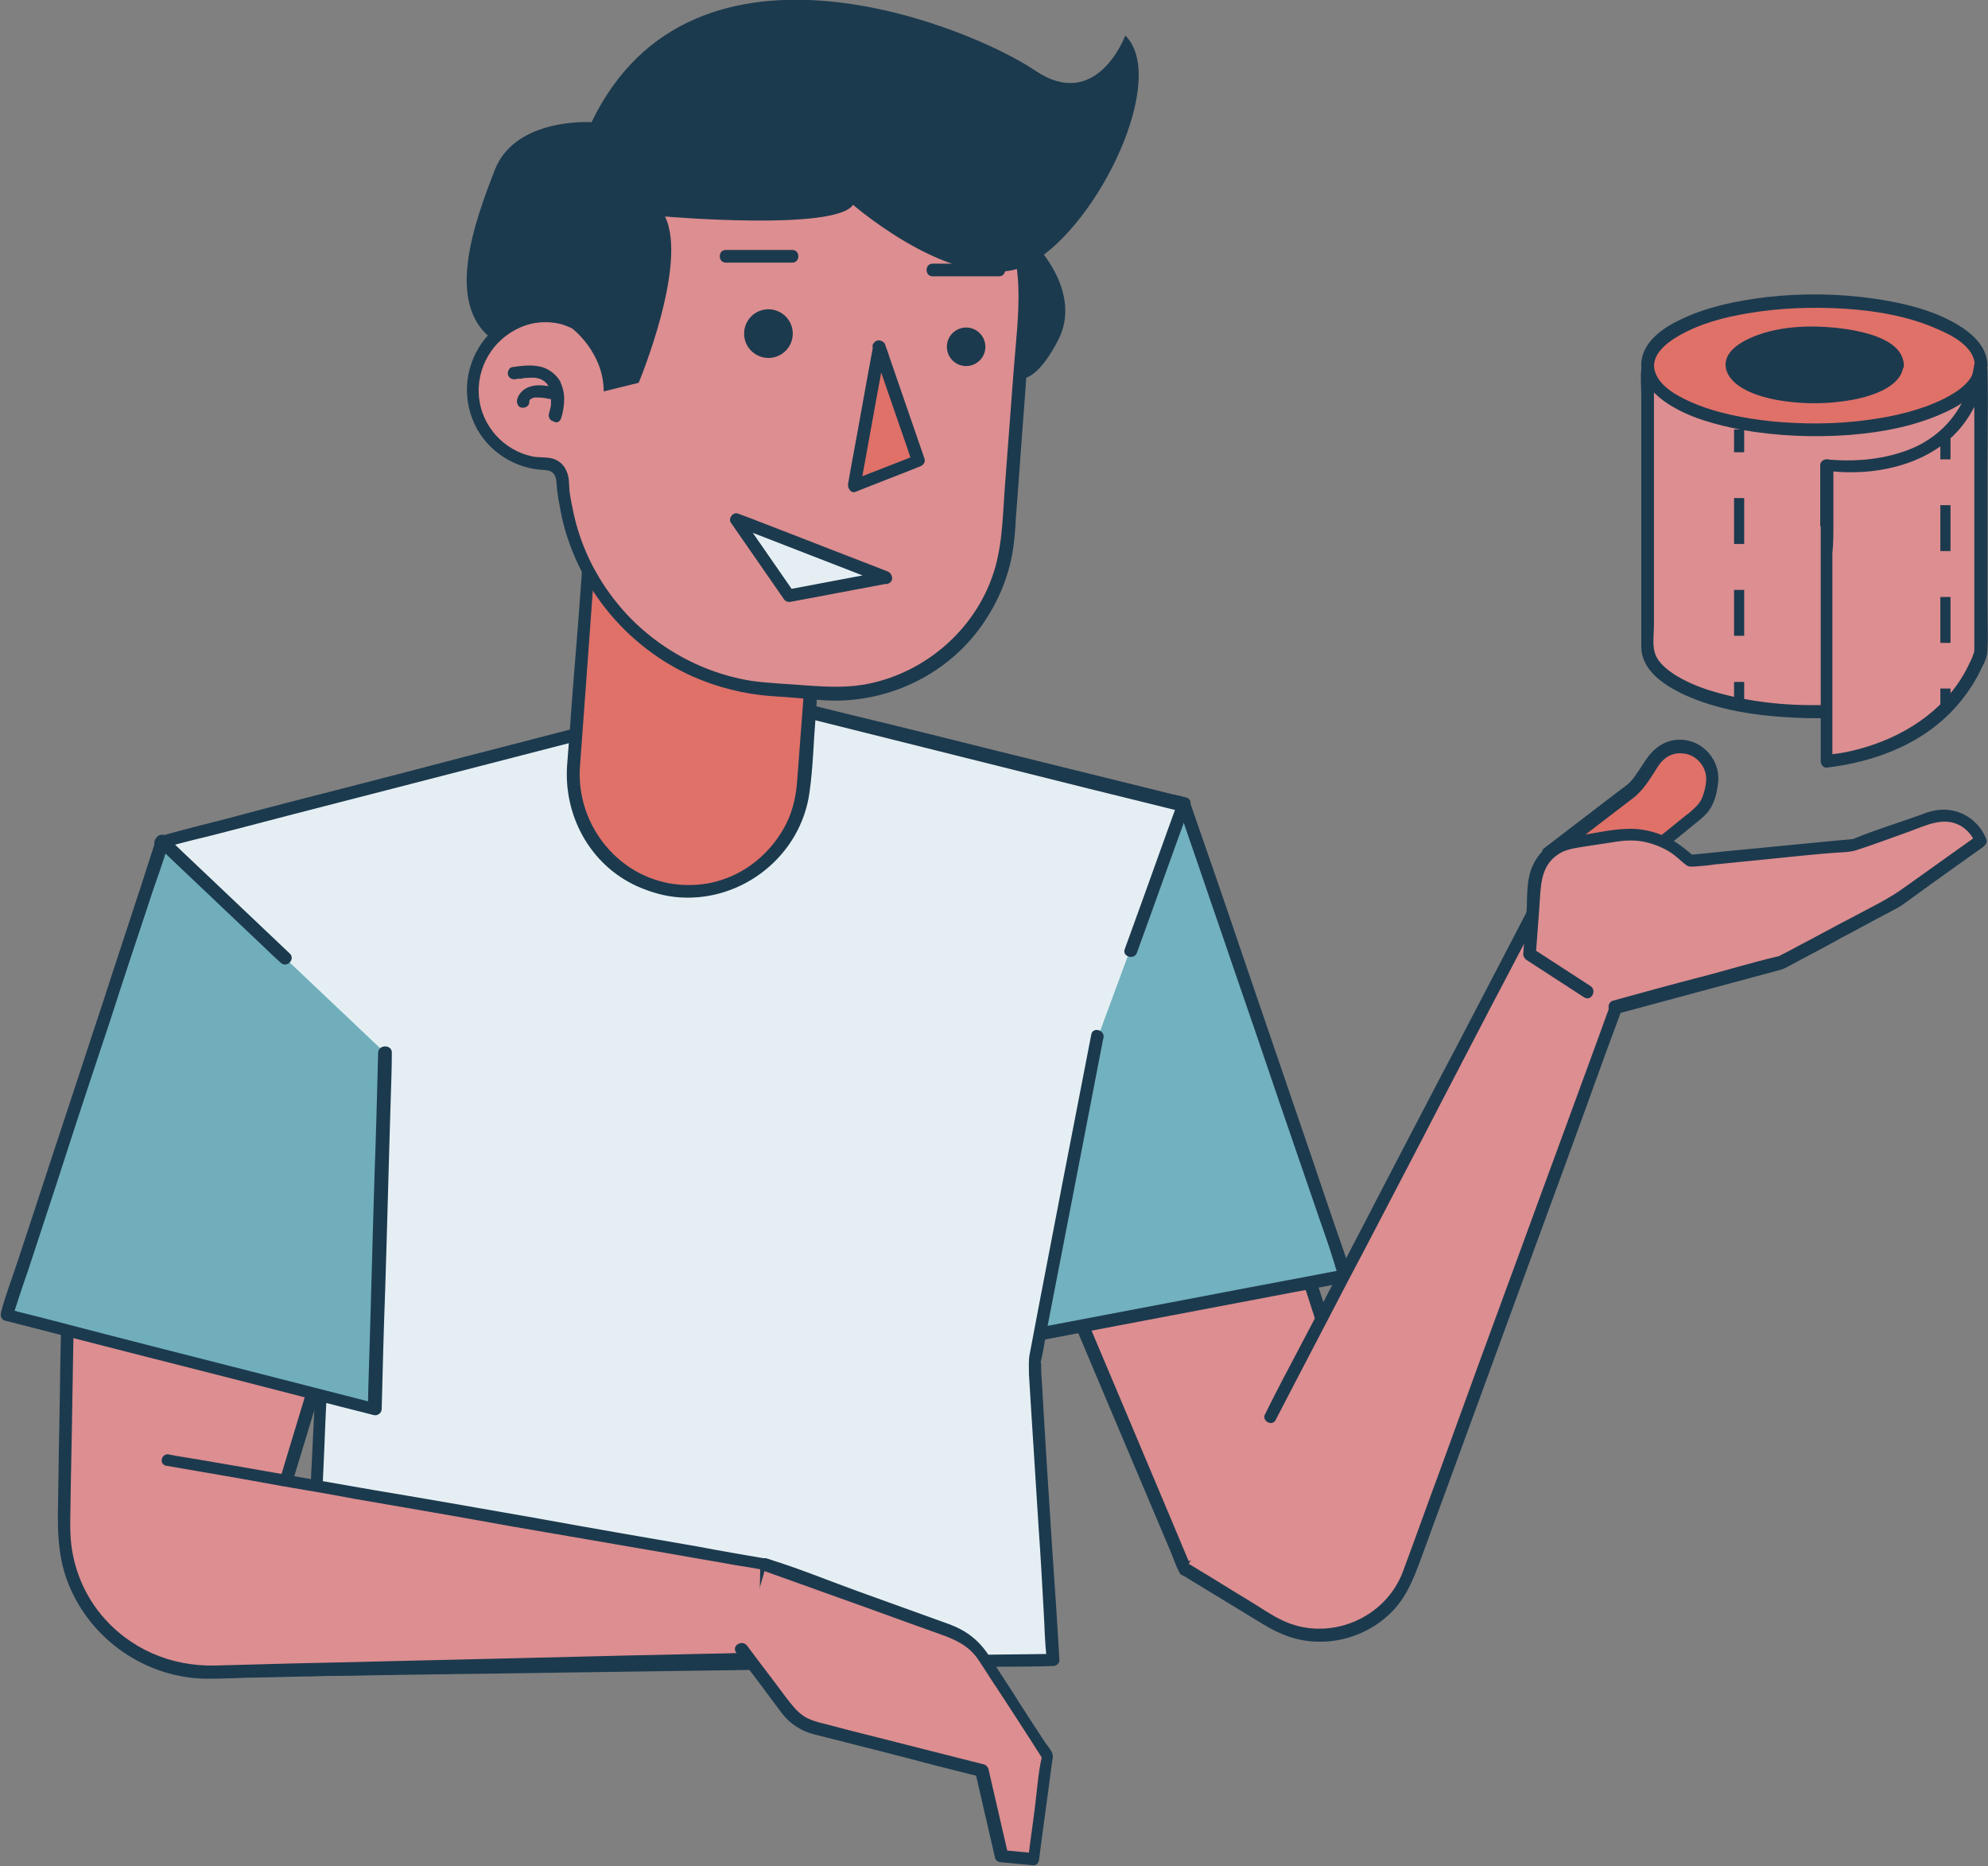 <?xml version="1.0" encoding="utf-8"?>
<!-- Generator: Adobe Illustrator 24.1.0, SVG Export Plug-In . SVG Version: 6.00 Build 0)  -->
<svg version="1.1" id="Calque_1" xmlns="http://www.w3.org/2000/svg" xmlns:xlink="http://www.w3.org/1999/xlink" x="0px" y="0px"
	 viewBox="0 0 392.2 368.1" style="enable-background:new 0 0 392.2 368.1;" xml:space="preserve">
<rect x="0" y="0" width="392.2" height="368.1" fill="#808080" stroke="none"/>
<style type="text/css">
	.st0{fill:#DD8E90;}
	.st1{fill:#1C3A4E;}
	.st2{fill:#DF7169;}
	.st3{fill:#72B1BF;}
	.st4{fill:#E5EFF3;}
	.st5{fill:#70AEBC;}
	.st6{fill:none;stroke:#1C3A4E;stroke-width:2;stroke-miterlimit:10;}
	.st7{fill:none;stroke:#1C3A4E;stroke-width:2;stroke-miterlimit:10;stroke-dasharray:9.055,9.055;}
</style>
<path class="st0" d="M388,70.2h-60c-1.6,0-2.9,1.3-2.9,2.9V128c0,0.3,0,0.6,0.1,0.9c1.6,6.4,15.6,11.5,32.7,11.5s31.2-5,32.7-11.5
	c0.1-0.3,0.1-0.6,0.1-0.9V73.1C390.9,71.5,389.6,70.2,388,70.2z"/>
<path class="st1" d="M388,69c-5.7,0-11.4,0-17.1,0c-10,0-20.1,0-30.2,0c-3.4,0-6.9,0-10.3,0c-0.8,0-1.5,0-2.3,0
	c-2.2,0-4.1,1.5-4.3,3.8c-0.2,1.8,0,3.6,0,5.4v12.7v29.4c0,2.5,0,5,0,7.4c0.1,4.4,4.2,7.2,7.8,9c7.2,3.5,15.6,4.6,23.6,4.9
	c8.6,0.3,17.6-0.5,25.8-3.5c4.4-1.6,10.9-4.6,11.1-10.1c0.1-1.9,0-3.8,0-5.7c0-9.5,0-19,0-28.5c0-6.8,0.1-13.6,0-20.5
	C392.1,70.9,390.4,69.1,388,69c-1.6-0.1-1.6,2.4,0,2.5c2.3,0.1,1.6,3.9,1.6,5.4v11.3v28.9v9.3c0,0.5,0,1,0,1.5
	c-0.2,2-1.9,3.6-3.4,4.7c-5.8,4.1-13.6,5.4-20.5,6.1c-8.7,0.8-17.7,0.4-26.2-1.9c-3.1-0.8-6.1-1.9-8.9-3.6c-1.7-1.1-3.7-2.6-4.2-4.7
	c-0.4-1.6-0.1-3.6-0.1-5.3c0-8.9,0-17.9,0-26.8c0-7.4,0-14.9,0-22.3c0-0.8-0.1-1.6,0.5-2.1c0.6-0.6,1.3-0.5,2.1-0.5h8h28.3h21.7h1.2
	C389.6,71.5,389.6,69,388,69L388,69z"/>
<ellipse class="st2" cx="358" cy="72" rx="32.9" ry="12.7"/>
<path class="st1" d="M389.6,72c-0.1,3.2-3.5,5.3-6,6.6c-4.6,2.3-9.8,3.5-14.9,4.2c-6.4,0.9-12.9,0.9-19.2,0.3
	c-5.4-0.6-10.9-1.6-15.9-3.8c-2.7-1.2-6.5-3.2-7.2-6.4c-0.6-2.9,2.3-5.2,4.5-6.5c4.2-2.5,9.1-3.8,13.9-4.6
	c6.4-1.1,12.9-1.3,19.3-0.9c6.1,0.4,12.5,1.5,18.1,4C385.1,66.1,389.5,68.4,389.6,72c0,1.6,2.5,1.6,2.5,0c-0.1-3.8-3.2-6.4-6.3-8.2
	c-4.9-2.8-10.6-4.1-16.1-4.9c-7-1-14.1-1.1-21.2-0.3c-5.8,0.7-11.7,1.9-16.9,4.4c-3.2,1.5-7,4-7.7,7.8c-0.7,3.7,1.9,6.6,4.8,8.6
	c4.4,3,9.9,4.4,15,5.4c6.9,1.2,14,1.5,21,1c6.6-0.5,13.5-1.8,19.5-4.7c3.6-1.7,7.7-4.6,7.8-9C392.1,70.4,389.6,70.4,389.6,72
	L389.6,72z"/>
<ellipse class="st1" cx="358" cy="72" rx="16.3" ry="6.3"/>
<path class="st1" d="M373.1,72c0,1.4-1.8,2.3-2.9,2.8c-2.2,1.1-4.7,1.6-7.1,1.9c-5.4,0.7-11.6,0.5-16.7-1.7
	c-1.2-0.5-3.1-1.4-3.4-2.8c-0.3-1.2,1.2-2.2,2.1-2.7c4.5-2.6,10.6-2.9,15.6-2.5c2.9,0.2,5.9,0.7,8.7,1.8
	C370.6,69.3,373,70.4,373.1,72c0.1,1.6,2.6,1.6,2.5,0c-0.2-5-7.6-6.5-11.4-7.1c-6.4-0.9-13.9-0.8-19.8,2.2c-1.7,0.9-3.5,2.2-3.9,4.1
	c-0.4,2,0.9,3.7,2.4,4.8c2.2,1.6,5.1,2.4,7.7,2.9c3.5,0.6,7.1,0.8,10.7,0.5c3.5-0.3,7-0.9,10.1-2.4c2-1,4-2.6,4.1-5
	C375.6,70.4,373.1,70.4,373.1,72L373.1,72z"/>
<path class="st0" d="M360.5,103.4V91.6c0,0,26.9,3.8,30.4-19.6v56.7c0,0-5,18.6-30.4,21.4V103.4z"/>
<path class="st1" d="M361.7,103.4c0-3.9,0-7.9,0-11.8c-0.5,0.4-1,0.8-1.6,1.2c9.2,1.3,20.2-0.9,26.5-8.2c3-3.5,4.7-7.8,5.4-12.3
	c-0.8-0.1-1.6-0.2-2.5-0.3v12.2v24.5v18.4c0,0.5,0,1,0,1.5c0,0.3,0.1-0.3,0-0.2c0,0.1-0.1,0.3-0.1,0.4c-0.3,0.9-0.4,1.1-0.8,1.9
	c-0.5,1.1-1.1,2.2-1.8,3.3c-4.8,7.5-12.9,12.1-21.5,14.1c-1.6,0.4-3.3,0.6-5,0.8c0.4,0.4,0.8,0.8,1.2,1.2c0-5.2,0-10.5,0-15.8
	c0-8.4,0-16.8,0-25.2C361.7,107.3,361.7,105.3,361.7,103.4c0-1.6-2.5-1.6-2.5,0v15.8v25.2v5.8c0,0.6,0.6,1.3,1.2,1.2
	c10.1-1.2,20-5.1,26.5-13.2c1.7-2.1,3.2-4.5,4.3-7c0.4-0.9,0.8-1.7,0.8-2.7c0.2-5.2,0-10.4,0-15.6c0-8.4,0-16.8,0-25.2
	c0-5.1,0.2-10.2,0-15.3c0-0.1,0-0.2,0-0.2c0-1.4-2.2-1.8-2.5-0.3c-1.1,7.1-4.8,12.9-11.3,16.1c-4.5,2.1-9.6,2.9-14.5,2.8
	c-0.8,0-1.6-0.1-2.4-0.1c-0.2,0-1.3-0.2-0.6-0.1c-0.8-0.1-1.6,0.3-1.6,1.2v11.8C359.2,105,361.7,105,361.7,103.4L361.7,103.4z"/>
<path class="st0" d="M270,289.3l-36.1,20.5l-39.5-93.5l47.4-15.2L270,289.3z"/>
<path class="st1" d="M269.4,288.2c-10.5,6-21.1,11.9-31.6,17.9c-1.5,0.9-3,1.7-4.5,2.5c0.6,0.1,1.1,0.3,1.7,0.5
	c-1.3-3.1-2.6-6.2-3.9-9.3c-3.1-7.4-6.3-14.9-9.4-22.3c-3.8-9-7.6-18-11.4-27c-3.3-7.8-6.6-15.6-9.9-23.4c-1.1-2.6-2.2-5.2-3.3-7.8
	c-0.5-1.2-0.9-2.5-1.5-3.6c0,0-0.1-0.1-0.1-0.2c-0.2,0.6-0.5,1.2-0.8,1.8c5.3-1.7,10.6-3.4,16-5.1l25.5-8.2c2-0.6,3.9-1.3,5.9-1.9
	c-0.5-0.3-1-0.6-1.5-0.9c0.9,2.9,1.9,5.9,2.8,8.8c2.2,7,4.5,14,6.7,21.1c2.7,8.5,5.4,17,8.2,25.5c2.4,7.4,4.7,14.7,7.1,22
	c1.1,3.6,2.1,7.2,3.4,10.7c0,0,0,0.1,0,0.1c0.5,1.5,2.9,0.9,2.4-0.7c-0.9-2.9-1.9-5.9-2.8-8.8c-2.2-7-4.5-14-6.7-21.1
	c-2.7-8.5-5.4-17-8.2-25.5c-2.4-7.4-4.7-14.7-7.1-22c-1.1-3.6-2.1-7.2-3.4-10.7c0,0,0-0.1-0.1-0.1c-0.2-0.6-0.9-1.1-1.5-0.9
	c-5.3,1.7-10.6,3.4-16,5.1c-8.5,2.7-17,5.4-25.5,8.2c-2,0.6-3.9,1.3-5.9,1.9c-0.8,0.3-1.1,1.1-0.8,1.8c1.3,3.1,2.6,6.2,3.9,9.3
	c3.1,7.4,6.3,14.9,9.4,22.3c3.8,9,7.6,18,11.4,27c3.3,7.8,6.6,15.6,9.9,23.4c1.1,2.6,2.2,5.2,3.3,7.8c0.5,1.2,0.9,2.5,1.5,3.6
	c0,0,0.1,0.1,0.1,0.2c0.3,0.6,1.2,0.8,1.7,0.5c10.5-6,21.1-11.9,31.6-17.9c1.5-0.9,3-1.7,4.5-2.5
	C272.1,289.6,270.8,287.4,269.4,288.2L269.4,288.2z"/>
<path class="st0" d="M51,310.3l-38.1-8l17.4-101.8L81,211.2L51,310.3z"/>
<path class="st1" d="M51.3,309.1c-11.1-2.4-22.3-4.7-33.4-7c-1.6-0.3-3.1-0.7-4.7-1c0.3,0.5,0.6,1,0.9,1.5c0.6-3.4,1.2-6.8,1.7-10.1
	c1.4-8.1,2.8-16.2,4.1-24.3c1.7-9.8,3.4-19.6,5-29.4c1.5-8.5,2.9-17,4.3-25.4c0.5-2.8,1-5.6,1.4-8.4c0.2-1.3,0.7-2.7,0.7-4
	c0-0.1,0-0.1,0-0.2c-0.5,0.3-1,0.6-1.5,0.9c5.7,1.2,11.5,2.4,17.2,3.6c9.1,1.9,18.2,3.8,27.3,5.8c2.1,0.4,4.2,0.9,6.3,1.3
	c-0.3-0.5-0.6-1-0.9-1.5c-1,3.3-2,6.6-3,9.9c-2.4,7.9-4.8,15.8-7.2,23.7c-2.9,9.5-5.8,19-8.6,28.5c-2.5,8.3-5,16.5-7.5,24.8
	c-1.2,4-2.7,8-3.7,12.1c0,0.1,0,0.1,0,0.2c-0.5,1.5,1.9,2.2,2.4,0.7c1-3.3,2-6.6,3-9.9c2.4-7.9,4.8-15.8,7.2-23.7
	c2.9-9.5,5.8-19,8.6-28.5c2.5-8.3,5-16.5,7.5-24.8c1.2-4,2.7-8,3.7-12.1c0-0.1,0-0.1,0.1-0.2c0.2-0.6-0.2-1.4-0.9-1.5
	c-5.7-1.2-11.5-2.4-17.2-3.6c-9.1-1.9-18.2-3.8-27.3-5.8c-2.1-0.4-4.2-0.9-6.3-1.3c-0.6-0.1-1.4,0.2-1.5,0.9
	c-0.6,3.4-1.1,6.8-1.7,10.1c-1.4,8.1-2.8,16.2-4.1,24.3c-1.7,9.8-3.4,19.6-5,29.4c-1.5,8.5-2.9,17-4.3,25.4
	c-0.7,4.1-1.5,8.2-2.1,12.4c0,0.1,0,0.1,0,0.2c-0.1,0.6,0.2,1.4,0.9,1.5c11.1,2.4,22.3,4.7,33.4,7c1.6,0.3,3.2,0.7,4.7,1
	C52.2,311.9,52.9,309.4,51.3,309.1L51.3,309.1z"/>
<path class="st3" d="M178.2,221.1l5.1,46.2l82.4-15.6l-32-93.2l-56.9-13.8"/>
<path class="st1" d="M176.9,221.1c0.6,5.2,1.1,10.4,1.7,15.6c0.9,8.3,1.8,16.5,2.7,24.8c0.2,1.9,0.4,3.8,0.6,5.8
	c0.1,0.9,0.7,1.4,1.6,1.2c9.3-1.8,18.6-3.5,27.9-5.3c14.8-2.8,29.5-5.6,44.2-8.4c3.4-0.6,6.8-1.3,10.2-1.9c0.6-0.1,1.1-0.9,0.9-1.5
	c-2.5-7.2-5-14.4-7.4-21.6c-4.8-14-9.6-28.1-14.4-42.1c-3.2-9.5-6.5-19-9.8-28.5c-0.3-0.8-0.4-1.6-1.3-1.9c-1-0.4-2.2-0.5-3.3-0.8
	c-5.8-1.4-11.6-2.8-17.4-4.2c-11.8-2.9-23.6-5.7-35.5-8.6c-0.2-0.1-0.5-0.1-0.7-0.2c-1.6-0.4-2.2,2-0.7,2.4
	c6.4,1.6,12.9,3.1,19.3,4.6c10.2,2.5,20.4,4.9,30.6,7.4c2.4,0.6,4.7,1.1,7.1,1.7c-0.3-0.3-0.6-0.6-0.9-0.9c1.1,3.1,2.1,6.2,3.2,9.3
	c2.5,7.4,5.1,14.8,7.6,22.2c3.1,9,6.2,18,9.2,26.9c2.7,7.8,5.3,15.5,8,23.3c0.9,2.6,1.8,5.1,2.6,7.7c0.4,1.1,0.7,2.6,1.2,3.6
	c0,0,0,0.1,0.1,0.2c0.3-0.5,0.6-1,0.9-1.5c-9.3,1.8-18.6,3.5-27.9,5.3c-14.8,2.8-29.5,5.6-44.2,8.4c-3.4,0.6-6.8,1.3-10.2,1.9
	c0.5,0.4,1.1,0.8,1.6,1.2c-0.6-5.2-1.1-10.4-1.7-15.7c-0.9-8.3-1.8-16.5-2.7-24.8c-0.2-1.9-0.4-3.8-0.6-5.8
	C179.2,219.5,176.7,219.5,176.9,221.1L176.9,221.1z"/>
<path class="st4" d="M233.6,158.5l-88.2-21.9L31.9,165.9l34.3,55.9l-5.2,107.4l147.1-2l-3.7-59l12.4-64.2"/>
<path class="st1" d="M233.9,157.3c-3.8-0.9-7.6-1.9-11.3-2.8c-8.6-2.1-17.3-4.3-25.9-6.4c-9.6-2.4-19.2-4.8-28.8-7.1
	c-6.5-1.6-13-3.2-19.5-4.9c-1-0.2-2.3-0.8-3.4-0.7c-0.9,0.1-1.7,0.4-2.6,0.7c-5.6,1.5-11.3,2.9-16.9,4.4c-8.8,2.3-17.7,4.6-26.6,6.9
	c-9.8,2.5-19.5,5.1-29.3,7.6c-8.2,2.1-16.4,4.2-24.6,6.4c-4.3,1.1-8.7,2.2-13,3.4c-0.2,0-0.4,0.1-0.6,0.2c-0.8,0.2-1.2,1.1-0.8,1.8
	c1.9,3.1,3.8,6.1,5.7,9.2c4.1,6.7,8.2,13.3,12.3,20c3.9,6.4,7.9,12.8,11.8,19.3c1.2,2,2.4,3.9,3.6,5.9c0.3,0.4,0.5,1,0.8,1.3
	c0.4,0.4,0.1-0.6-0.1-0.3c-0.3,0.8-0.1,2-0.1,2.8c-0.1,2-0.2,4-0.3,5.9c-0.3,6.3-0.6,12.7-0.9,19c-0.4,8.1-0.8,16.2-1.2,24.3
	c-0.4,8.2-0.8,16.4-1.2,24.6c-0.3,6.6-0.6,13.2-1,19.8c-0.2,3.4-0.4,6.9-0.5,10.3c0,0.2,0,0.3,0,0.5c0,0.7,0.6,1.3,1.2,1.2
	c4.9-0.1,9.8-0.1,14.7-0.2c11.7-0.2,23.4-0.3,35.1-0.5c14.1-0.2,28.3-0.4,42.4-0.6c12.3-0.2,24.5-0.3,36.8-0.5
	c5.9-0.1,11.9,0,17.9-0.2h0.2c0.6,0,1.3-0.6,1.2-1.2c-0.4-7.2-0.9-14.5-1.4-21.7c-0.7-10.8-1.4-21.6-2-32.3
	c-0.1-1.3-0.2-2.6-0.2-3.9c0-0.3,0-0.6-0.1-0.9c-0.1-0.3-0.1,0.5,0,0.1c0.6-2.4,0.9-4.9,1.4-7.3c2.1-10.8,4.2-21.7,6.3-32.5
	c1.5-7.9,3.1-15.9,4.6-23.8c0-0.1,0.1-0.3,0.1-0.4c0.3-1.6-2.1-2.2-2.4-0.7c-1.3,6.7-2.6,13.4-3.9,20.1c-2.2,11.2-4.3,22.4-6.5,33.7
	c-0.6,3.2-1.2,6.4-1.8,9.5c-0.2,1.3-0.1,2.5-0.1,3.8c0.6,10.1,1.3,20.2,1.9,30.2c0.4,5.5,0.7,11,1,16.5c0.2,3,0.2,6.2,0.6,9.2
	c0,0.1,0,0.3,0,0.4c0.4-0.4,0.8-0.8,1.2-1.2c-4.9,0.1-9.8,0.1-14.7,0.2c-11.7,0.2-23.4,0.3-35.1,0.5c-14.1,0.2-28.3,0.4-42.4,0.6
	c-12.3,0.2-24.5,0.3-36.8,0.5c-4.1,0.1-8.1,0.1-12.1,0.2c-1.8,0-3.9-0.2-5.7,0.1c-0.1,0-0.2,0-0.2,0c0.4,0.4,0.8,0.8,1.2,1.2
	c0.1-2.4,0.2-4.8,0.3-7.1c0.3-6,0.6-12.1,0.9-18.1c0.4-8,0.8-16,1.1-24c0.4-8.3,0.8-16.6,1.2-25c0.3-6.9,0.7-13.8,1-20.7
	c0.2-3.9,0.4-7.7,0.6-11.6c0-0.6,0.1-1.1-0.2-1.8c-0.7-1.3-1.5-2.5-2.3-3.8c-3.5-5.8-7.1-11.6-10.6-17.4c-4.3-7-8.6-14-12.9-21
	c-2.7-4.3-5.3-8.6-7.9-12.9c-0.1-0.2-0.3-0.4-0.4-0.6c-0.2,0.6-0.5,1.2-0.8,1.8c3-0.8,6-1.6,9-2.3c7.5-1.9,14.9-3.9,22.4-5.8
	c9.6-2.5,19.1-4.9,28.7-7.4c9.3-2.4,18.6-4.8,27.9-7.2c6.6-1.7,13.3-3.4,19.9-5.1c1.6-0.4,3.2-0.8,4.8-1.2c0.1,0,0.7-0.1,0.7-0.2
	c-0.1,0.2-0.9-0.1-0.5,0c0.2,0.1,0.4,0.1,0.5,0.1c5.2,1.3,10.5,2.6,15.7,3.9c9.2,2.3,18.4,4.6,27.6,6.9c9.2,2.3,18.4,4.6,27.6,6.9
	c5.3,1.3,10.6,2.6,15.8,3.9c0.3,0.1,0.5,0.1,0.8,0.2C234.8,160.1,235.5,157.7,233.9,157.3L233.9,157.3z"/>
<path class="st2" d="M134.2,175.8c-12.5-0.9-21.9-11.9-21-24.4l3.8-51.5c0.5-6.1,5.8-10.7,11.9-10.3l23.2,1.7
	c6.1,0.5,10.7,5.8,10.3,11.9l-3.8,51.5C157.6,167.3,146.7,176.7,134.2,175.8z"/>
<path class="st1" d="M134.2,174.5c-11.8-0.9-20.5-11.5-19.8-23.1c0.3-4.5,0.7-9.1,1-13.6c0.6-8.2,1.2-16.5,1.8-24.7
	c0.3-4.4,0.6-8.8,1-13.2c0.5-5.5,5.4-9.4,10.8-9c2.8,0.2,5.5,0.4,8.3,0.6c3.9,0.3,7.9,0.6,11.8,0.9c3.3,0.2,6.4,0.5,8.9,2.9
	c2.6,2.4,3.3,5.6,3,9c-0.2,2.3-0.3,4.6-0.5,6.9c-0.6,8-1.2,15.9-1.8,23.9c-0.5,6.2-0.9,12.3-1.4,18.5c-0.2,3.1-0.8,6.1-2.2,8.9
	c-2.6,5.1-7.1,9.2-12.6,11C139.9,174.4,137.1,174.7,134.2,174.5c-1.6-0.1-1.6,2.4,0,2.5c12.4,0.8,23.8-8.3,25.5-20.7
	c0.7-4.9,0.8-9.9,1.2-14.8c0.6-8.6,1.3-17.1,1.9-25.7c0.2-3.1,0.5-6.3,0.7-9.4c0.1-1.9,0.4-3.9,0.1-5.8c-0.9-5.8-5.8-9.9-11.4-10.4
	c-2.8-0.2-5.6-0.4-8.5-0.6c-4-0.3-8.1-0.6-12.1-0.9c-0.9-0.1-1.7-0.1-2.6-0.2c-2.8-0.2-5.7,0.6-8,2.2c-3.3,2.4-5,5.9-5.3,9.9
	c-0.2,2.3-0.3,4.6-0.5,6.8c-0.6,8.3-1.2,16.6-1.9,24.9c-0.5,6.1-0.9,12.3-1.4,18.4c-0.8,10.1,4.5,19.9,13.8,24.1
	c2.7,1.2,5.5,2,8.4,2.2C135.8,177.1,135.8,174.6,134.2,174.5L134.2,174.5z"/>
<path class="st4" d="M233.6,158.5l-10.5,29.1"/>
<path class="st1" d="M232.4,158.1c-3.1,8.5-6.1,17-9.2,25.5c-0.4,1.2-0.9,2.4-1.3,3.6c-0.6,1.5,1.9,2.2,2.4,0.7
	c3.1-8.5,6.1-17,9.2-25.5c0.4-1.2,0.9-2.4,1.3-3.6C235.4,157.3,233,156.6,232.4,158.1z"/>
<path class="st0" d="M33.2,287.9l22.8,4l95.4,16.6l-0.4,18.7L42,329.6c-16.2,0.4-29.5-12.8-29.2-29l0.9-46.7l49,10.5"/>
<path class="st1" d="M32.8,289.1c7.6,1.3,15.2,2.6,22.8,4c4.7,0.8,9.5,1.6,14.2,2.5c10.5,1.8,20.9,3.6,31.4,5.5l32.5,5.6
	c3.8,0.7,7.6,1.3,11.4,2c1.2,0.2,2.5,0.4,3.7,0.6c0.6,0.1,1.3,0.3,1.9,0.3c0.1,0,0.2,0,0.2,0c-0.3-0.4-0.6-0.8-0.9-1.2
	c-0.1,6.2-0.3,12.5-0.4,18.7c0.4-0.4,0.8-0.8,1.2-1.2c-2.5,0.1-4.9,0.1-7.4,0.2c-6.3,0.1-12.5,0.3-18.8,0.4
	c-8.2,0.2-16.5,0.4-24.7,0.6c-8.5,0.2-16.9,0.4-25.4,0.6c-7,0.2-14,0.3-21,0.5c-3.7,0.1-7.4,0.2-11.1,0.3
	c-8.7,0.2-16.9-3.3-22.5-10.1c-3.7-4.5-5.8-10.2-6-15.9c-0.1-1.7,0-3.5,0-5.2c0.1-7.5,0.3-15.1,0.4-22.6c0.1-6.5,0.2-13,0.4-19.5
	c0-0.4,0-0.7,0-1.1c-0.5,0.4-1.1,0.8-1.6,1.2c5.5,1.2,11,2.4,16.6,3.5c8.8,1.9,17.6,3.8,26.4,5.6c2,0.4,4,0.9,6,1.3
	c1.6,0.3,2.2-2.1,0.7-2.4c-5.5-1.2-11-2.4-16.6-3.5c-8.8-1.9-17.6-3.8-26.4-5.6c-2-0.4-4-0.9-6-1.3c-0.8-0.2-1.6,0.4-1.6,1.2
	c-0.1,4.9-0.2,9.9-0.3,14.8c-0.1,8.2-0.3,16.4-0.4,24.5c-0.1,6.5-0.5,12.8,2,19c4.4,11,15.2,18.5,27.1,18.7c2.8,0,5.5-0.1,8.3-0.2
	c6.3-0.1,12.5-0.3,18.8-0.4c8.3-0.2,16.7-0.4,25-0.6c8.6-0.2,17.1-0.4,25.7-0.6c7-0.2,14-0.3,21.1-0.5c3.6-0.1,7.2-0.2,10.9-0.2
	c0.2,0,0.3,0,0.5,0c0.7,0,1.2-0.6,1.2-1.2c0.1-6.2,0.3-12.5,0.4-18.7c0-0.5-0.4-1.1-0.9-1.2c-4.7-0.8-9.4-1.6-14.1-2.5
	c-10.4-1.8-20.9-3.6-31.3-5.5c-10.8-1.9-21.6-3.8-32.4-5.6c-5.8-1-11.5-2-17.2-3c-7.4-1.3-14.7-2.6-22.1-3.8c-0.3-0.1-0.7-0.1-1-0.2
	C31.9,286.4,31.2,288.8,32.8,289.1L32.8,289.1z"/>
<path class="st0" d="M151.2,308.6l36.7,13.2c2.5,0.9,4.7,2.6,6.1,4.9l12.7,19.6l-2.7,20.4l-6.3-0.6l-3.9-16.9l-32.9-8.4
	c-2.2-0.5-4.1-1.8-5.4-3.6l-9.1-12"/>
<path class="st1" d="M150.9,309.9c4.8,1.7,9.7,3.5,14.5,5.2c6.8,2.4,13.5,4.9,20.3,7.3c2.8,1,5.4,2.2,7.2,4.8
	c1.3,1.9,2.5,3.9,3.8,5.8c2.2,3.4,4.4,6.7,6.5,10c0.7,1.1,1.4,2.2,2.1,3.3c0.1,0.1,0.3,0.6,0.4,0.6c-0.3-0.1,0-1-0.2-0.2
	c-0.7,3.1-0.9,6.4-1.3,9.5c-0.4,3.3-0.9,6.6-1.3,9.9c0,0.2-0.1,0.4-0.1,0.6c0.4-0.4,0.8-0.8,1.2-1.2c-2.1-0.2-4.2-0.4-6.3-0.6
	c0.4,0.3,0.8,0.6,1.2,0.9c-1.3-5.6-2.6-11.3-3.9-16.9c-0.1-0.4-0.5-0.8-0.9-0.9c-7-1.8-13.9-3.5-20.9-5.3c-3.6-0.9-7.2-1.8-10.9-2.8
	c-1.3-0.3-2.6-0.7-3.7-1.4c-1.5-1-2.5-2.4-3.6-3.8c-2.5-3.4-5.1-6.7-7.6-10.1c-1-1.3-3.1,0-2.2,1.3c2.3,3,4.6,6,6.8,9
	c0.8,1.1,1.6,2.1,2.4,3.2c1.6,2,3.8,3.4,6.3,4c7.9,2,15.9,4,23.8,6.1c2.9,0.7,5.8,1.5,8.8,2.2c-0.3-0.3-0.6-0.6-0.9-0.9
	c1.3,5.6,2.6,11.3,3.9,16.9c0.1,0.6,0.7,0.9,1.2,0.9c2.1,0.2,4.2,0.4,6.3,0.6c0.7,0.1,1.2-0.6,1.2-1.2c0.8-6.3,1.7-12.5,2.5-18.8
	c0.1-0.7,0.4-1.6,0-2.3c-0.3-0.7-0.9-1.3-1.3-1.9c-2.1-3.2-4.2-6.4-6.2-9.6c-1.7-2.6-3.3-5.1-5-7.7c-1.9-2.9-4.4-4.8-7.6-6
	c-6.1-2.2-12.2-4.4-18.3-6.6c-5.8-2.1-11.6-4.5-17.5-6.3c-0.1,0-0.2-0.1-0.3-0.1C150,306.9,149.3,309.3,150.9,309.9L150.9,309.9z"/>
<path class="st2" d="M305.4,168.8l16.3-12.4c0.7-0.5,1.3-1.1,1.8-1.8l3-4.4c1.2-1.7,3.1-2.8,5.2-2.8c4,0,7,3.7,6.1,7.7l-0.4,1.9
	c-0.3,1.4-1.1,2.6-2.2,3.5l-7.6,6.1c-1.2,1-2.7,1.4-4.2,1.4l-18.3,2.9"/>
<path class="st1" d="M306,169.8c3.8-2.9,7.7-5.9,11.5-8.8c1.6-1.2,3.1-2.4,4.7-3.6c2.2-1.7,3.5-4.1,5-6.4c1.1-1.6,2.7-2.6,4.7-2.4
	c2.2,0.1,4.1,1.8,4.6,4c0.3,1.4-0.1,3.1-0.6,4.5c-0.5,1.4-1.5,2.2-2.5,3.1c-2.2,1.7-4.3,3.5-6.5,5.2c-1.7,1.3-3.9,1.3-5.9,1.6
	c-5.4,0.9-10.9,1.7-16.3,2.5c-1.6,0.2-0.9,2.7,0.7,2.4c5.1-0.8,10.3-1.6,15.4-2.4c2.7-0.4,5.4-0.4,7.6-2.2c2.1-1.6,4.1-3.3,6.2-5
	c1-0.8,1.9-1.5,2.6-2.5c1-1.4,1.5-3.3,1.7-5c0.8-4.7-3-9.1-7.8-8.9c-2.5,0.1-4.5,1.4-6,3.4c-0.8,1.1-1.5,2.3-2.3,3.4
	c-0.6,0.9-1.2,1.7-2.2,2.4c-0.7,0.5-1.3,1-2,1.5c-4.7,3.6-9.4,7.2-14.1,10.8C303.5,168.6,304.7,170.8,306,169.8L306,169.8z"/>
<path class="st0" d="M250.6,279.4L302.9,179l20.2,7.4l-45.4,123.8c-4.1,11.1-17.2,15.7-27.3,9.5l-16.5-10.1"/>
<path class="st1" d="M251.7,280c1.7-3.3,3.5-6.7,5.2-10c4.2-8,8.3-16,12.5-23.9c5-9.6,10.1-19.3,15.1-29c4.4-8.4,8.7-16.8,13.1-25.1
	l4.3-8.2c0.6-1.2,1.6-2.6,2.1-4c0-0.1,0.1-0.1,0.1-0.2c-0.5,0.2-0.9,0.4-1.4,0.6c5.9,2.2,11.8,4.3,17.7,6.5c0.9,0.3,1.7,0.6,2.6,0.9
	c-0.3-0.5-0.6-1-0.9-1.5c-2.3,6.4-4.7,12.8-7,19.2c-5.1,14-10.3,28-15.4,42c-5.2,14.1-10.4,28.3-15.5,42.4
	c-2.5,6.7-4.9,13.5-7.4,20.2c-3.5,9.5-14.9,14.1-24,9.6c-2.3-1.1-4.5-2.7-6.7-4c-3.2-1.9-6.3-3.9-9.5-5.8c-0.6-0.4-1.2-0.7-1.8-1.1
	c-1.4-0.8-2.6,1.3-1.3,2.2c5.2,3.2,10.4,6.3,15.6,9.5c3.4,2.1,7,3.5,11.1,3.5c5.2,0.1,10.4-2,14.1-5.6c3-2.9,4.5-6.6,5.9-10.4
	c1.5-4,2.9-8,4.4-12c5-13.7,10-27.3,15-41c5.4-14.7,10.8-29.4,16.1-44.1c1.9-5.3,3.9-10.5,5.8-15.8c1-2.6,2-5.2,2.9-7.8
	c0-0.1,0.1-0.2,0.1-0.3c0.2-0.7-0.3-1.3-0.9-1.5c-5.9-2.2-11.8-4.3-17.7-6.5c-0.9-0.3-1.7-0.6-2.6-0.9c-0.5-0.2-1.2,0.1-1.4,0.6
	c-1.7,3.3-3.5,6.7-5.2,10c-4.2,8-8.3,16-12.5,23.9c-5,9.6-10.1,19.3-15.1,29c-4.4,8.4-8.7,16.8-13.1,25.1c-2.1,4-4.3,8.1-6.3,12.2
	c0,0.1-0.1,0.1-0.1,0.2C248.8,280.2,251,281.5,251.7,280L251.7,280z"/>
<path class="st0" d="M318.6,198.8l32.8-8.8l23.1-12.3l16.3-11.7c-1.5-4-6-6-10-4.6l-15,5.3l-32.3,3.1l-1.4-1.2
	c-3.5-3.1-8.3-4.4-12.9-3.7l-8.9,1.4c-4,0.6-7.1,3.9-7.4,8l-1,14l11.4,7.4"/>
<path class="st1" d="M318.9,200c10.8-2.9,21.5-5.8,32.3-8.7c1.1-0.3,2.1-1,3.1-1.5c3-1.6,6.1-3.2,9.1-4.9c3.1-1.6,6.1-3.3,9.2-4.9
	c1.1-0.6,2.2-1.1,3.1-1.8c5.2-3.8,10.4-7.5,15.6-11.2c0.4-0.3,0.8-0.9,0.6-1.4c-1.3-3.4-4.4-5.7-8-5.9c-2-0.1-3.7,0.5-5.5,1.2
	c-4.2,1.5-8.5,2.8-12.6,4.5c-0.6,0.3,0.1,0.1-0.2,0.1c-0.4,0-0.8,0.1-1.2,0.1c-1.8,0.2-3.5,0.3-5.3,0.5c-5.1,0.5-10.3,1-15.5,1.5
	c-3.4,0.3-6.8,0.7-10.2,1c0.3,0.1,0.6,0.2,0.9,0.4c-1.6-1.4-3.2-2.7-5.1-3.7c-2.6-1.3-5.6-2-8.5-1.8c-3.1,0.1-6.2,0.9-9.3,1.3
	c-1.3,0.2-2.6,0.4-3.9,0.9c-2.4,1-4.2,2.9-5.2,5.2c-1.1,2.5-1,5.5-1.1,8.2c-0.2,3-0.5,6.1-0.7,9.1c0,0.4,0.3,0.9,0.6,1.1
	c3.8,2.5,7.6,4.9,11.4,7.4c1.4,0.9,2.6-1.3,1.3-2.2c-3.8-2.5-7.6-4.9-11.4-7.4c0.2,0.4,0.4,0.7,0.6,1.1c0.2-3.1,0.5-6.3,0.7-9.5
	c0.3-3.8,0.1-7.8,3.7-10.2c1.5-1,3.2-1.2,5-1.5c2-0.3,4-0.6,5.9-0.9c2.3-0.4,4.5-0.5,6.8,0.1c1.8,0.5,3.5,1.2,5,2.3
	c0.8,0.6,1.5,1.3,2.4,2c0.7,0.6,1.2,0.4,2,0.4c1.3-0.1,2.5-0.2,3.8-0.4c4-0.4,8-0.8,12-1.2c3.9-0.4,7.7-0.8,11.6-1.1
	c1.5-0.1,3.2-0.1,4.6-0.6c3.4-1.1,6.8-2.4,10.2-3.6c3.3-1.2,6.9-3.1,10.3-1c1.1,0.7,2.1,1.8,2.6,3.1c0.2-0.5,0.4-0.9,0.6-1.4
	c-4.8,3.4-9.5,6.8-14.3,10.2c-3.4,2.5-7.3,4.3-11,6.3c-3.3,1.7-6.5,3.5-9.8,5.2c-1.1,0.6-2.2,1.2-3.4,1.8c-0.3,0.1-0.5,0.3-0.8,0.4
	c-0.4,0.2,0,0,0,0c-5.2,1.2-10.3,2.8-15.4,4.1c-5.8,1.5-11.6,3.1-17.4,4.7C316.7,198,317.4,200.4,318.9,200L318.9,200z"/>
<path class="st1" d="M203.6,47.5c0,0,10.3,9.8,5.1,19.7c-5.2,9.9-8.6,7.2-8.6,7.2l-1.9-26.9L203.6,47.5z"/>
<path class="st0" d="M157.9,14.5h-0.2c-22.6,0-42.5,18.4-44.2,41l-0.6,7.6c-2.1-0.8-4.4-1.1-6.8-0.8c-7.2,0.9-12.7,7-12.8,14.2
	c-0.2,8.2,6.4,14.9,14.6,14.9h0c1.6,0,3,1.3,3.1,2.9c1.2,21.8,18.5,39.9,40.8,41.6l10.6,0.8c18.8,1.4,35.1-12.7,36.5-31.4l3.2-43.2
	C204,35.9,184.1,14.5,157.9,14.5z"/>
<path class="st1" d="M157.9,13.2c-22.2,0-42.3,17.4-45.3,39.5c-0.5,3.4-0.6,6.9-0.9,10.4c0.5-0.4,1.1-0.8,1.6-1.2
	c-6.3-2.2-13.4-0.3-17.6,4.9c-3.8,4.7-4.7,11.2-2.1,16.8c2.5,5.4,8,8.9,13.8,9.1c1.7,0.1,2.3,0.9,2.4,2.6c0.1,1.5,0.3,3,0.6,4.4
	c0.5,3,1.3,5.9,2.4,8.7c4.3,11,12.9,20.1,23.8,25c5,2.2,10.2,3.5,15.6,3.9c3.4,0.2,6.7,0.5,10.1,0.8c11.4,0.8,22.8-4,30-12.9
	c3.7-4.6,6.3-10,7.4-15.9c0.4-2.3,0.6-4.6,0.7-6.9c0.6-7.6,1.1-15.2,1.7-22.8c0.4-5.8,0.9-11.6,1.3-17.4c0.8-10.8-2.1-21.7-8.4-30.4
	c-6.7-9.2-16.9-15.6-28.1-17.7C163.8,13.5,160.9,13.3,157.9,13.2c-1.6,0-1.6,2.5,0,2.5c11.1,0,21.9,4.1,30,11.8
	c7.9,7.6,12.6,18.2,13,29.1c0.2,5.4-0.5,10.9-0.9,16.2c-0.6,7.9-1.2,15.8-1.8,23.8c-0.4,5.8-0.5,11.8-2.5,17.3
	c-3.8,10.6-13.2,18.6-24.1,20.9c-4.1,0.9-8.2,0.7-12.4,0.4c-3.6-0.3-7.3-0.4-10.9-0.9c-11.3-1.8-21.6-8.2-28.2-17.5
	c-3.3-4.6-5.7-9.9-6.9-15.4c-0.3-1.4-0.6-2.8-0.8-4.2c-0.2-1.4,0-2.9-0.6-4.2c-0.5-1.3-1.6-2.3-3-2.6c-1.3-0.3-2.6-0.1-3.9-0.4
	c-5.5-1.2-9.8-5.9-10.4-11.6c-0.6-5.9,2.8-11.6,8.3-13.9c3.1-1.3,6.5-1.2,9.7-0.1c0.8,0.3,1.5-0.5,1.6-1.2c0.2-2.5,0.4-5.1,0.6-7.6
	c0.4-5.2,1.8-10.4,4.2-15.1c4.6-9.3,12.5-16.9,22.1-21.1c5.3-2.4,11.1-3.5,16.9-3.5C159.5,15.7,159.5,13.2,157.9,13.2L157.9,13.2z"
	/>
<circle class="st1" cx="151.6" cy="65.8" r="4.8"/>
<circle class="st1" cx="190.6" cy="68.4" r="3.8"/>
<path class="st2" d="M173.4,68.4l7.7,22.5l-12.7,5L173.4,68.4z"/>
<path class="st1" d="M172.2,68.7c2.3,6.6,4.5,13.1,6.8,19.7c0.3,0.9,0.6,1.9,1,2.8c0.3-0.5,0.6-1,0.9-1.5c-4.2,1.7-8.5,3.3-12.7,5
	l1.5,1.5c1.5-8,2.9-16.1,4.4-24.1c0.2-1.1,0.4-2.3,0.6-3.4c0.3-1.6-2.1-2.2-2.4-0.7c-1.5,8-2.9,16.1-4.4,24.1
	c-0.2,1.1-0.4,2.3-0.6,3.4c-0.1,0.8,0.6,1.9,1.5,1.5c4.2-1.7,8.5-3.3,12.7-5c0.6-0.2,1.1-0.8,0.9-1.5c-2.3-6.6-4.5-13.1-6.8-19.7
	c-0.3-0.9-0.6-1.9-1-2.8C174.1,66.6,171.7,67.2,172.2,68.7L172.2,68.7z"/>
<path class="st4" d="M174.7,113.9l-29.4-11.4l10.4,15L174.7,113.9z"/>
<g>
	<path class="st1" d="M175.1,112.7c-8.6-3.3-17.2-6.7-25.8-10c-1.2-0.5-2.4-0.9-3.7-1.4c-1-0.4-2,1-1.4,1.8c3.5,5,6.9,10,10.4,15
		c0.3,0.5,0.8,0.7,1.4,0.6c6.4-1.2,12.7-2.4,19.1-3.6c1.6-0.3,0.9-2.7-0.7-2.4c-6.4,1.2-12.7,2.4-19.1,3.6l1.4,0.6
		c-3.5-5-6.9-10-10.4-15c-0.5,0.6-0.9,1.2-1.4,1.8c8.6,3.3,17.2,6.7,25.8,10c1.2,0.5,2.4,0.9,3.7,1.4
		C175.9,115.7,176.6,113.3,175.1,112.7L175.1,112.7z"/>
	<path class="st1" d="M143.2,51.8h11.5h1.6c1.6,0,1.6-2.5,0-2.5c-3.8,0-7.7,0-11.5,0c-0.5,0-1.1,0-1.6,0
		C141.6,49.3,141.6,51.8,143.2,51.8z"/>
	<path class="st1" d="M184,54.5h11.5h1.6c1.6,0,1.6-2.5,0-2.5c-3.8,0-7.7,0-11.5,0c-0.5,0-1.1,0-1.6,0C182.4,52,182.4,54.5,184,54.5
		z"/>
	<path class="st1" d="M112.9,64.8c0,0,6.2,4.7,6.2,12.4l6.9-1.7c0,0,9.8-23.4,5.2-32.8c0,0,33.6,2.9,37.1-2.3c0,0,22,19.1,35.3,11.4
		c13.4-7.8,26.9-36.4,18.4-44.8c0,0-5.6,15.2-17.8,6.9s-67.4-31.5-87.5,10.2c0,0-14.8-1-19,9.2C93.7,43.6,87.1,61,98.2,67.6
		C98.2,67.6,104.6,60.6,112.9,64.8L112.9,64.8z"/>
	<path class="st1" d="M110.7,82.5c0.4-1.2,0.6-2.6,0.6-3.9c0-1.2-0.3-2.3-0.8-3.4c-0.7-1.2-1.8-2.1-3-2.6c-2-0.8-4.3-0.5-6.4-0.2
		c-0.7,0.1-1,0.9-0.9,1.5c0.2,0.7,0.9,1,1.5,0.9c0.3-0.1,0.5-0.1,0.8-0.1c0.2,0,0,0,0,0c0.1,0,0.1,0,0.2,0c0.2,0,0.3,0,0.4-0.1
		c0.4,0,0.9-0.1,1.4-0.1c0.2,0,0.4,0,0.6,0c0.1,0,0.2,0,0.3,0c0.2,0,0.3,0,0,0c0.3,0,0.7,0.1,1,0.2c0.1,0,0.3,0.1,0.4,0.1
		c0.2,0.1-0.2-0.1-0.1,0c0.1,0,0.2,0.1,0.2,0.1c0.2,0.1,0.4,0.3,0.7,0.4c-0.1-0.1-0.2-0.2-0.1,0c0,0,0.1,0.1,0.1,0.1
		c0.1,0.1,0.2,0.2,0.3,0.3c0,0,0.1,0.1,0.1,0.1c0,0-0.2-0.3-0.1-0.1c0.1,0.1,0.1,0.2,0.2,0.3c0.1,0.1,0.1,0.2,0.2,0.3
		c0,0.1,0.1,0.1,0.1,0.2c0.1,0.2-0.1-0.2,0-0.1c0.1,0.2,0.2,0.4,0.2,0.7c0.1,0.2,0.1,0.5,0.1,0.7c0-0.1,0-0.3,0-0.1
		c0,0.1,0,0.1,0,0.2c0,0.1,0,0.2,0,0.4c0,0.4,0,0.9,0,1.3c0,0.1,0,0.2,0,0.3c0,0.4,0-0.3,0,0c0,0.2-0.1,0.3-0.1,0.5
		c-0.1,0.4-0.2,0.8-0.3,1.2c-0.2,0.6,0.2,1.4,0.9,1.5C109.9,83.6,110.5,83.1,110.7,82.5L110.7,82.5z"/>
	<path class="st1" d="M110.3,76.6c-0.8-0.3-1.7-0.4-2.5-0.5c-1.4-0.2-2.9-0.2-4.2,0.6c-0.8,0.5-1.4,1.3-1.6,2.2
		c-0.1,0.6,0.2,1.4,0.9,1.5c0.6,0.1,1.4-0.2,1.5-0.9c0-0.1,0.1-0.4,0.1-0.4c0,0-0.2,0.3-0.1,0.1c0,0,0-0.1,0-0.1
		c0-0.1,0.1-0.1,0.1-0.2c0.1-0.2-0.2,0.2-0.1,0.1c0.1,0,0.1-0.1,0.1-0.1c0,0,0.1-0.1,0.1-0.1c-0.2,0.2-0.2,0.1,0,0
		c0.1-0.1,0.2-0.1,0.3-0.2c-0.3,0.2-0.2,0.1,0,0c0.1,0,0.1-0.1,0.2-0.1c0.1,0,0.3-0.1,0.4-0.1c0,0,0.1,0,0.1,0c0.2,0-0.3,0-0.2,0
		c0.1,0,0.2,0,0.2,0c0.6,0,1.2,0,1.8,0.1c0.1,0-0.3-0.1-0.1,0c0.1,0,0.1,0,0.2,0c0.1,0,0.3,0.1,0.4,0.1c0.2,0,0.5,0.1,0.7,0.1
		c0.2,0.1,0.5,0.1,0.7,0.2c0.6,0.2,1.4-0.2,1.5-0.9C111.3,77.5,111,76.8,110.3,76.6L110.3,76.6z"/>
</g>
<path class="st5" d="M75.9,207.6l-2,70.3L1.3,259.4l30.6-93.5"/>
<path class="st1" d="M74.6,207.6c-0.2,7.9-0.4,15.8-0.7,23.8c-0.4,12.6-0.7,25.3-1.1,37.9c-0.1,2.9-0.2,5.8-0.2,8.7
	c0.5-0.4,1.1-0.8,1.6-1.2c-8.2-2.1-16.4-4.2-24.6-6.3c-13-3.3-26-6.6-39-10c-3-0.8-6-1.5-9-2.3c0.3,0.5,0.6,1,0.9,1.5
	c1-3.1,2-6.2,3.1-9.3c2.4-7.4,4.9-14.8,7.3-22.3c2.9-9,5.9-18,8.9-27c2.5-7.8,5.1-15.6,7.7-23.4c1.2-3.8,2.7-7.5,3.7-11.3
	c0-0.1,0-0.1,0-0.2c0.5-1.5-1.9-2.2-2.4-0.7c-1,3.1-2,6.2-3,9.3c-2.4,7.4-4.9,14.8-7.3,22.3c-3,9-5.9,18-8.9,27
	c-2.6,7.8-5.1,15.6-7.7,23.4c-1.2,3.8-2.7,7.5-3.7,11.3c0,0.1,0,0.1,0,0.2c-0.2,0.6,0.2,1.4,0.9,1.5c8.2,2.1,16.4,4.2,24.6,6.3
	c13,3.3,26,6.6,39,10c3,0.8,6,1.5,9,2.3c0.8,0.2,1.6-0.4,1.6-1.2c0.2-7.9,0.4-15.8,0.7-23.8c0.4-12.6,0.7-25.2,1.1-37.9
	c0.1-2.9,0.2-5.8,0.2-8.7C77.2,206,74.7,206,74.6,207.6L74.6,207.6z"/>
<path class="st4" d="M31.9,165.9L56.3,189"/>
<path class="st1" d="M31,166.8c7.1,6.7,14.2,13.5,21.3,20.2c1,1,2,1.9,3.1,2.9c1.2,1.1,2.9-0.7,1.8-1.8
	c-7.1-6.7-14.2-13.5-21.3-20.2c-1-1-2-1.9-3.1-2.9C31.6,163.9,29.8,165.7,31,166.8z"/>
<path class="st6" d="M343.1,139v-4.5"/>
<path class="st7" d="M343.1,125.4V93.7"/>
<path class="st6" d="M343.1,89.2v-4.5"/>
<path class="st6" d="M383.8,140.3v-4.5"/>
<path class="st7" d="M383.8,126.8V95.1"/>
<path class="st6" d="M383.8,90.6v-4.5"/>
</svg>
